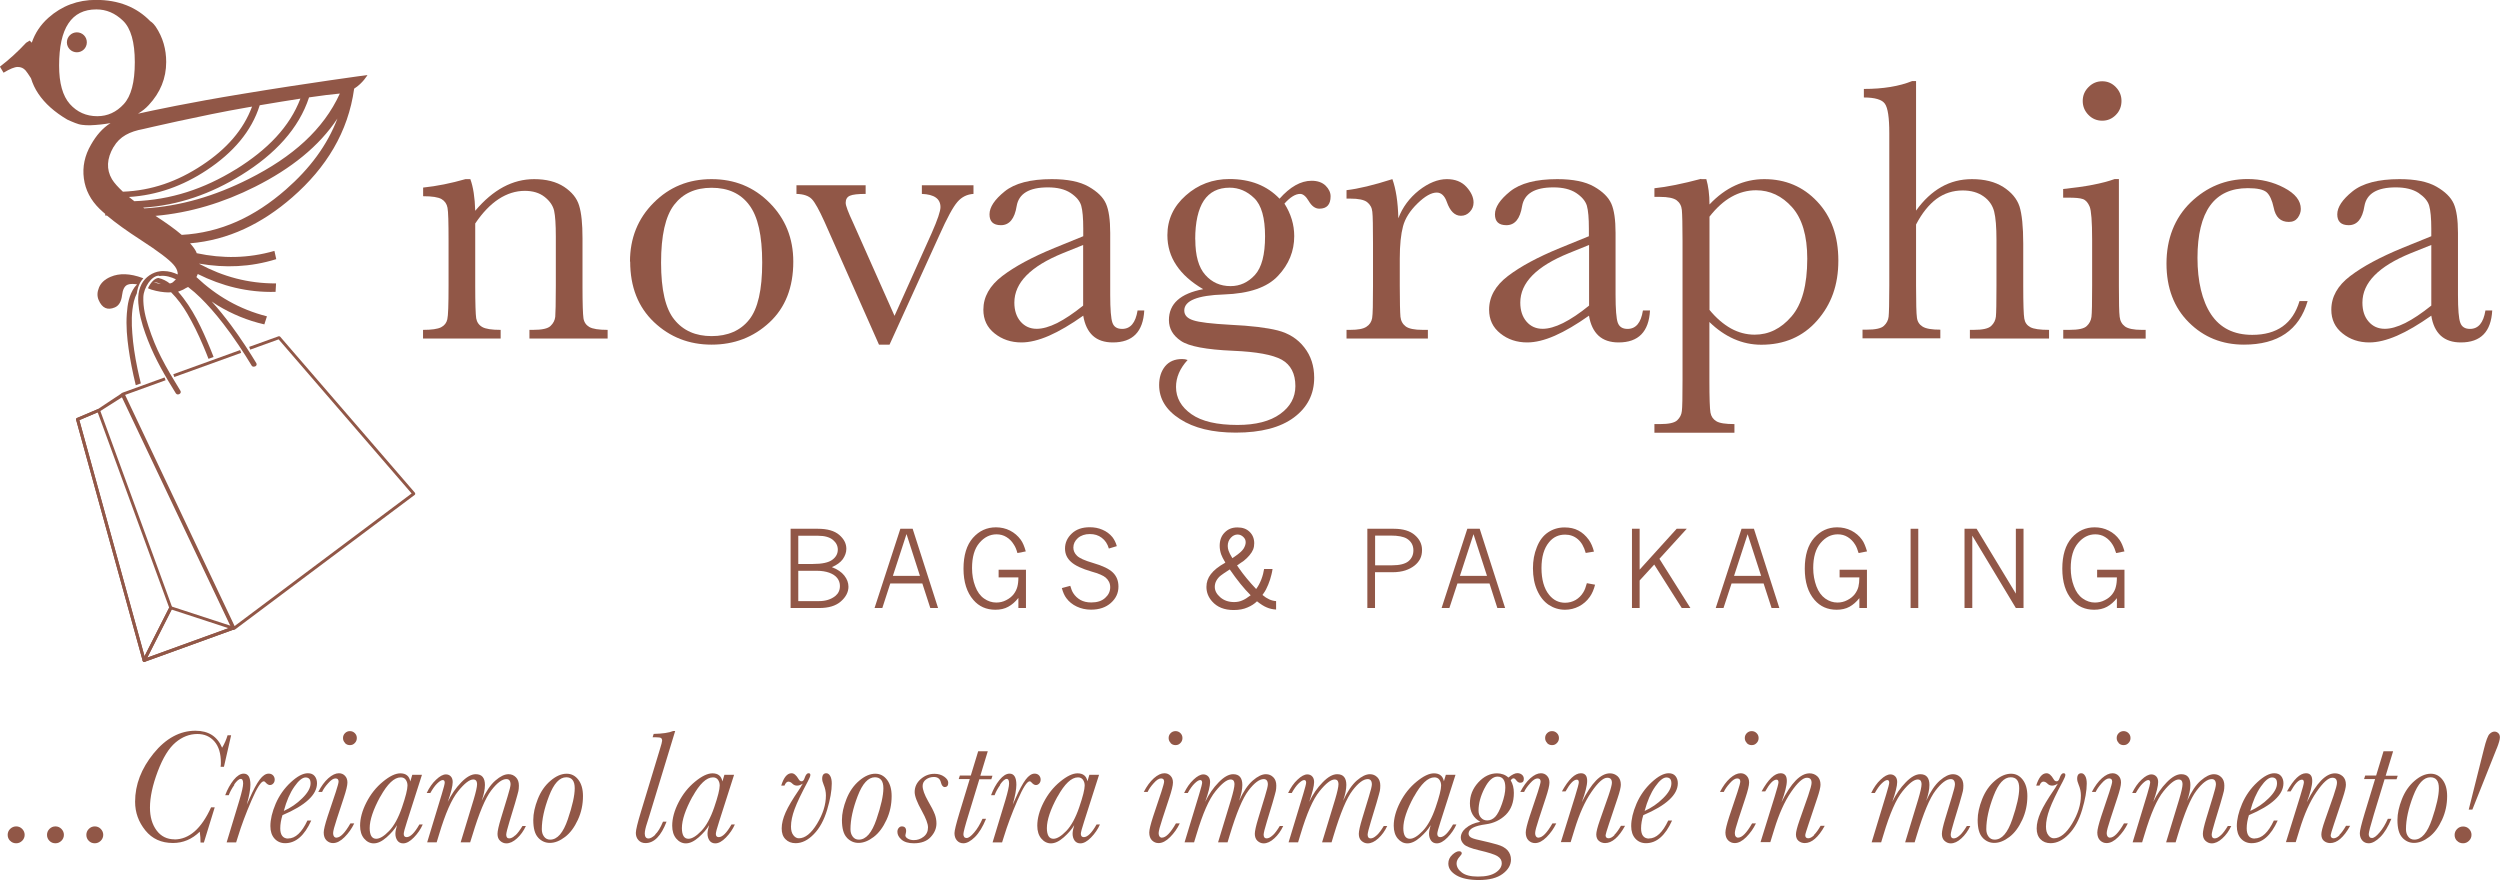 <svg xmlns="http://www.w3.org/2000/svg" id="Livello_2" viewBox="0 0 260.56 91.72"><defs><style>      .cls-1 {        fill: #915747;      }    </style></defs><g id="Livello_1-2" data-name="Livello_1"><g><g><g><g><path class="cls-1" d="M15.02,68.98s-.05,0-.07-.02c-.04-.02-.07-.05-.08-.1l-6.94-25.12c-.02-.08.02-.15.09-.18l2.19-.93,2.49-1.65c.13-.05.07.04.11.05.04.01.08.04.1.08l11.52,24.29s.02.09,0,.13c-.02.04-.05.07-.09.09l-9.27,3.36s-.03.01-.05.01ZM8.27,43.79l6.86,24.83,8.95-3.24-11.37-23.97-2.35,1.49-2.08.89Z"></path><path class="cls-1" d="M15.02,68.98s-.01,0-.02,0c-.06,0-.12-.05-.13-.11l-6.94-25.12c-.02-.08.02-.15.09-.18l2.19-.93s.09-.02.12,0c.04.02.07.05.09.09l7.53,20.58s.01.09,0,.12l-2.78,5.48c-.03.05-.08.09-.14.09ZM8.27,43.79l6.79,24.6,2.57-5.06-7.45-20.36-1.91.81Z"></path><path class="cls-1" d="M15.02,68.98s-.09-.02-.12-.05c-.04-.05-.05-.12-.02-.17l2.78-5.48c.03-.07.11-.11.19-.08l6.49,2.12c.06.02.11.08.11.15,0,.07-.04.13-.1.15l-9.27,3.36s-.03.01-.05.01ZM17.88,63.53l-2.54,5.01,8.47-3.07-5.93-1.94Z"></path></g><rect class="cls-1" x="17.89" y="37.74" width="7.41" height=".31" transform="translate(-11.59 9.59) rotate(-19.87)"></rect><path class="cls-1" d="M24.38,65.66s-.03,0-.04,0c-.05-.01-.08-.04-.1-.09l-11.57-24.42s-.02-.09,0-.13c.02-.04.05-.07.09-.09l4.39-1.59.11.29-4.22,1.53,11.41,24.09,18.45-13.82-13.86-16.06-2.96,1.07-.11-.29,3.06-1.1c.06-.02.13,0,.17.04l14.04,16.26s.04.08.04.12c0,.04-.03.08-.06.11l-18.74,14.04s-.06.03-.09.03Z"></path><path class="cls-1" d="M8.01,3.37c-.57,0-1.04.47-1.04,1.04s.46,1.04,1.04,1.04,1.04-.46,1.04-1.04-.46-1.04-1.04-1.04Z"></path><path class="cls-1" d="M18.55,28.62c-.44-.21-.94-.37-1.5-.37-.11,0-.23,0-.35.02-.8.09-1.56.61-1.94,1.33-.45.86-.39,1.78-.27,2.65.17,1.19.57,2.3.93,3.23.79,2.02,1.87,3.85,2.91,5.52.05.07.12.11.21.11.12,0,.23-.07.28-.16.03-.07.03-.15-.01-.21-.8-1.3-1.42-2.33-2.02-3.51-.5-.97-.93-2.03-1.32-3.23-.29-.88-.57-1.93-.53-3.05.04-.97.84-2.22,1.63-2.22.02,0,.02.03.04.04.64-.1,1.26.12,1.72.34-.04.06-.1.11-.16.16-.07.07-.14.15-.23.2-.07.04-.16.05-.24.08-.33-.26-.73-.47-1.19-.58-.42.04-.83.51-1.09,1.07.05.02.1.05.13.06.06.03.24.09.24.09.66.2,1.24.28,1.78.29.09,0,.17-.02.26-.02.68.68,1.24,1.46,1.7,2.25.56.96,1.1,2.03,1.67,3.38.2.46.38.92.53,1.31l.53-.19-.08-.21c-.08-.2-.15-.39-.24-.6-.87-2.11-1.86-4.29-3.38-6,.07-.02.13-.05.21-.08.22-.07.42-.18.61-.3.07-.04.15-.06.22-.11.46.35.89.73,1.29,1.12.76.75,1.52,1.6,2.37,2.7,1.07,1.37,2.26,3.19,2.97,4.38.1.17.4.13.49-.03.04-.07.04-.15,0-.22-.61-1.02-1.69-2.69-2.64-3.96-.63-.84-1.29-1.68-2.02-2.48.22.14.43.3.65.43,1.47.88,3.07,1.56,4.84,1.96l.27-.84c-2.87-.73-5.27-2.13-7.35-4.09.06-.1.09-.21.14-.32,2.5,1.25,5.19,1.94,8.11,1.86l.05-.88c-2.91.01-5.53-.71-7.99-2.03,0-.01,0-.02,0-.03,2.65.46,5.32.37,8.01-.47l-.19-.86c-2.75.79-5.42.81-8.1.24-.02-.05-.03-.09-.05-.14-.13-.27-.35-.57-.64-.89,3.98-.33,7.51-2.05,10.66-4.8,3.52-3.07,5.82-6.8,6.44-11.32.91-.57,1.39-1.42,1.39-1.42,0,0-6.06.81-13.12,1.98-5.38.88-9.26,1.71-10.8,2.05.43-.26.8-.55,1.12-.9,1.21-1.3,1.82-2.79,1.82-4.49,0-1.3-.33-2.55-1.1-3.69-.29-.42-.55-.55-.55-.55-1.43-1.48-3.32-2.23-5.67-2.23-1.9,0-3.55.62-4.94,1.85-.86.76-1.42,1.64-1.75,2.61-.07-.06-.15-.16-.22-.22l-.37.23c-.87.94-1.79,1.77-2.73,2.49l.38.63c.66-.4,1.15-.6,1.48-.6.33,0,.6.12.82.37.11.13.3.4.56.81.17.56.42,1.1.76,1.6.68,1.02,1.69,1.92,3.03,2.71,0,0,.75.35,1.17.47.42.13,1.17.12,1.17.12.79-.03,1.5-.11,2.16-.23-.85.54-1.48,1.28-2.03,2.24-.67,1.15-.91,2.32-.75,3.53.16,1.21.71,2.26,1.64,3.17.17.17.38.35.59.53l-.02.16c.07,0,.14,0,.21.02.89.75,2.07,1.6,3.54,2.55,1.79,1.16,2.91,2.01,3.37,2.54.26.29.4.56.44.83.01.08.02.15,0,.23ZM7.28,10.84c-.75-.85-1.12-2.18-1.12-4,0-1.96.32-3.43.97-4.4.65-.98,1.62-1.46,2.92-1.46,1.03,0,1.95.39,2.77,1.18.82.79,1.23,2.23,1.23,4.32s-.38,3.53-1.15,4.37c-.77.84-1.69,1.26-2.76,1.26-1.15,0-2.11-.43-2.86-1.27ZM16.77,29.61c-.23-.03-.48-.11-.74-.21.24.01.49.09.74.21ZM29.8,19.75c-3.26,2.85-6.78,4.5-10.86,4.73-.69-.59-1.62-1.26-2.74-1.98,3.61-.32,7.07-1.37,10.39-3.04,3.74-1.88,6.68-4.22,8.58-7.11-1.07,2.8-2.88,5.22-5.37,7.4ZM15.03,21.71s-.07-.05-.11-.07c3.68-.23,7.09-1.45,10.24-3.4,3.52-2.18,5.99-4.85,7.05-8.09,1.32-.19,2.4-.33,3.21-.4-1.71,3.75-4.92,6.6-9.49,8.9-3.54,1.78-7.12,2.85-10.9,3.07ZM24.59,17.64c-3.32,2.05-6.77,3.19-10.59,3.33-.2-.15-.39-.3-.56-.44,2.92-.18,5.62-1.15,8.11-2.8,2.74-1.81,4.67-4.04,5.52-6.76,1.59-.27,3.01-.5,4.24-.69-1.12,2.93-3.4,5.3-6.71,7.36ZM11.84,15.32c.64-1.11,1.69-1.61,3.08-1.87,0,0,6.13-1.44,10.77-2.24.2-.03.38-.07.58-.1-.9,2.42-2.64,4.41-5.2,6.1-2.58,1.71-5.27,2.65-8.26,2.77-.49-.46-.9-.9-1.14-1.3-.6-1.02-.55-2.14.16-3.36Z"></path><path class="cls-1" d="M14.3,29.63c-.09.1-.19.19-.27.3-.59.82-.74,1.8-.81,2.74-.1,1.31.03,2.58.18,3.65.16,1.14.4,2.39.75,3.83l.53-.19h0c-.12-.5-.24-1-.35-1.53-.28-1.35-.46-2.56-.54-3.69-.08-1-.11-2.18.17-3.35.08-.31.18-.57.3-.81.05-.36.14-.72.32-1.07.1-.18.22-.35.36-.51-.03-.01-.06-.02-.09-.03-1.28-.47-2.39-.52-3.32-.12-.61.26-1.01.63-1.21,1.11-.2.48-.21.91-.04,1.31.36.84.92,1.1,1.69.77.42-.18.67-.6.75-1.26.07-.6.26-.97.57-1.1.21-.09.48-.1.77-.07.08,0,.16.02.24.04Z"></path></g><g><path class="cls-1" d="M48.49,18.67h.53c.3.81.47,1.91.51,3.3.93-1.11,1.91-1.93,2.93-2.48,1.03-.55,2.1-.82,3.21-.82,1.27,0,2.31.27,3.12.8.81.54,1.34,1.18,1.57,1.96.24.78.35,1.9.35,3.38v4.99c0,1.84.04,2.97.1,3.37.06.4.27.71.61.91.35.2.98.3,1.91.3v.9h-8.15v-.9h.37c.93,0,1.55-.13,1.83-.41.29-.27.45-.6.49-.95.03-.36.06-1.44.06-3.22v-5.15c0-1.26-.06-2.15-.18-2.7-.13-.54-.46-1.01-.99-1.43s-1.23-.63-2.06-.63c-.95,0-1.86.29-2.72.85-.87.57-1.69,1.42-2.45,2.55v6.51c0,1.84.04,2.97.1,3.37.07.4.28.71.63.91.34.2.98.3,1.92.3v.9h-8.09v-.9c.9,0,1.52-.09,1.88-.27.35-.18.57-.46.65-.83.09-.37.13-1.53.13-3.48v-4.76c0-1.87-.03-2.99-.11-3.39-.07-.39-.28-.7-.62-.9-.35-.2-.98-.3-1.92-.3v-.9c1.44-.15,2.91-.45,4.41-.88"></path><path class="cls-1" d="M65.66,27.27c0-2.44.82-4.49,2.46-6.13,1.64-1.65,3.64-2.47,6.04-2.47s4.42.82,6.06,2.48c1.64,1.65,2.46,3.69,2.46,6.12,0,2.69-.83,4.8-2.49,6.34-1.66,1.54-3.67,2.31-6.02,2.31s-4.35-.78-6.01-2.35c-1.65-1.57-2.48-3.67-2.48-6.31M68.9,27.37c0,2.84.46,4.82,1.39,5.95.92,1.14,2.21,1.71,3.88,1.71s3.01-.57,3.91-1.71c.91-1.13,1.36-3.11,1.36-5.95s-.45-4.81-1.35-6c-.89-1.2-2.2-1.8-3.92-1.8s-3,.6-3.91,1.78c-.91,1.19-1.36,3.2-1.36,6.02"></path><path class="cls-1" d="M92.73,35.92h-1.12l-5.68-12.81c-.56-1.23-.99-2.02-1.32-2.36-.33-.34-.86-.52-1.6-.54v-.9h7.21v.9c-.8,0-1.34.06-1.64.19-.3.13-.44.38-.44.74,0,.29.26.98.78,2.09l4.31,9.69,3.88-8.64c.61-1.38.91-2.28.91-2.69,0-.87-.64-1.33-1.94-1.38v-.9h5.38v.9c-.66.04-1.22.31-1.67.83-.45.51-1.08,1.67-1.88,3.46l-5.2,11.42Z"></path><path class="cls-1" d="M118.55,32.36h.71c-.12,2.22-1.21,3.33-3.27,3.33-.88,0-1.58-.23-2.09-.7-.51-.47-.85-1.17-1-2.09-1.3.92-2.49,1.62-3.56,2.09-1.08.47-2.04.7-2.88.7-1.08,0-2.01-.31-2.8-.94-.78-.62-1.17-1.44-1.17-2.47,0-1.34.66-2.51,1.97-3.51,1.31-1,3.11-1.97,5.42-2.92l3.02-1.23v-.78c0-1.11-.07-1.9-.21-2.4-.14-.49-.51-.93-1.11-1.33-.6-.39-1.38-.58-2.36-.58-1.96,0-3.04.65-3.26,1.95-.21,1.32-.76,1.99-1.64,1.99-.8,0-1.19-.38-1.19-1.13s.53-1.54,1.58-2.39c1.05-.85,2.69-1.28,4.91-1.28,1.65,0,2.93.26,3.84.78.91.52,1.52,1.11,1.81,1.78.29.66.44,1.67.44,3.04v6.46c0,1.51.08,2.48.23,2.9.15.44.49.65,1.01.65.87,0,1.4-.63,1.61-1.91M112.9,25.53l-2.13.86c-3.36,1.37-5.05,3.08-5.05,5.15,0,.82.22,1.48.65,1.98.44.5.99.75,1.68.75.61,0,1.32-.2,2.13-.6.8-.41,1.71-1.01,2.71-1.82v-6.32Z"></path><path class="cls-1" d="M133.35,20.72c1.11-1.25,2.22-1.88,3.35-1.88.62,0,1.11.17,1.46.51.34.34.52.71.52,1.11,0,.86-.39,1.29-1.17,1.29-.43,0-.8-.27-1.11-.8-.29-.49-.59-.74-.89-.74-.5,0-1.04.34-1.64,1.01.68,1.07,1.02,2.2,1.02,3.39,0,1.56-.56,2.94-1.68,4.13-1.12,1.21-3,1.86-5.65,1.95-2.76.09-4.13.65-4.13,1.67,0,.49.31.82.93,1.02.61.21,1.9.36,3.86.47,2.15.1,3.8.3,4.95.59,1.16.3,2.08.88,2.77,1.77.69.88,1.03,1.93,1.03,3.16,0,1.71-.71,3.1-2.11,4.14-1.41,1.05-3.43,1.58-6.06,1.58-2.42,0-4.36-.47-5.81-1.41-1.46-.93-2.18-2.12-2.18-3.55,0-.79.21-1.44.62-1.95.42-.51,1.01-.76,1.78-.76.21,0,.39.03.57.1-.81.88-1.21,1.82-1.21,2.81,0,1.14.54,2.09,1.61,2.84,1.07.75,2.67,1.12,4.8,1.12,1.9,0,3.38-.38,4.44-1.14,1.06-.76,1.59-1.73,1.59-2.91,0-1.3-.48-2.22-1.42-2.75-.95-.52-2.64-.83-5.07-.93-2.79-.12-4.61-.46-5.44-1.03-.83-.56-1.25-1.28-1.25-2.17,0-1.7,1.19-2.77,3.57-3.22-1.24-.73-2.17-1.55-2.79-2.49-.63-.93-.94-1.98-.94-3.14,0-1.63.64-3.01,1.92-4.14,1.28-1.14,2.8-1.71,4.55-1.71,2.17,0,3.91.68,5.22,2.05M124.58,24.97c0,1.68.35,2.91,1.04,3.68.69.78,1.57,1.17,2.63,1.17.99,0,1.83-.39,2.54-1.16.71-.78,1.06-2.12,1.06-4.03s-.37-3.25-1.13-3.98c-.75-.73-1.61-1.09-2.56-1.09-1.2,0-2.09.45-2.69,1.34-.59.9-.9,2.25-.9,4.05"></path><path class="cls-1" d="M145.74,22.75c.44-1.16,1.16-2.12,2.15-2.91.99-.77,1.97-1.17,2.91-1.17.86,0,1.54.27,2.03.8.49.54.75,1.08.75,1.64,0,.37-.13.7-.39.97-.25.27-.56.41-.92.41-.65,0-1.14-.48-1.48-1.45-.23-.65-.59-.97-1.05-.97-.56,0-1.23.38-2.01,1.14-.78.76-1.28,1.55-1.5,2.37-.22.82-.34,1.94-.34,3.37v2.85c0,1.7.03,2.77.07,3.22.05.44.24.77.56,1.01.32.23.91.35,1.75.35h.55v.9h-8.48v-.9h.4c.78,0,1.34-.1,1.67-.32.33-.21.53-.51.6-.9.07-.39.09-1.51.09-3.35v-4.5c0-1.72-.02-2.8-.07-3.23-.04-.44-.23-.77-.55-1.02-.32-.24-.9-.36-1.74-.36h-.4v-.88c1.22-.14,2.81-.52,4.78-1.15.37,1.03.58,2.38.62,4.08"></path><path class="cls-1" d="M171.26,32.36h.71c-.12,2.22-1.21,3.33-3.27,3.33-.88,0-1.58-.23-2.09-.7-.51-.47-.85-1.17-1-2.09-1.3.92-2.49,1.62-3.56,2.09-1.07.47-2.03.7-2.88.7-1.08,0-2.02-.31-2.8-.94-.78-.62-1.17-1.44-1.17-2.47,0-1.34.65-2.51,1.96-3.51,1.31-1,3.11-1.97,5.42-2.92l3.02-1.23v-.78c0-1.11-.07-1.9-.21-2.4-.15-.49-.52-.93-1.12-1.33-.6-.39-1.39-.58-2.36-.58-1.96,0-3.04.65-3.27,1.95-.21,1.32-.75,1.99-1.64,1.99-.8,0-1.19-.38-1.19-1.13s.53-1.54,1.58-2.39c1.06-.85,2.69-1.28,4.91-1.28,1.65,0,2.93.26,3.84.78.91.52,1.5,1.11,1.8,1.78.29.66.44,1.67.44,3.04v6.46c0,1.51.08,2.48.23,2.9.16.44.5.65,1.02.65.86,0,1.4-.63,1.6-1.91M165.62,25.53l-2.12.86c-3.37,1.37-5.05,3.08-5.05,5.15,0,.82.22,1.48.65,1.98.43.5.99.75,1.68.75.61,0,1.32-.2,2.13-.6.81-.41,1.72-1.01,2.71-1.82v-6.32Z"></path><path class="cls-1" d="M177.31,18.67h.53c.21.73.33,1.61.33,2.64.83-.88,1.72-1.54,2.68-1.98.96-.44,1.97-.66,3.03-.66,2.21,0,4.05.78,5.51,2.33,1.47,1.55,2.21,3.6,2.21,6.16s-.74,4.58-2.22,6.26c-1.47,1.67-3.41,2.51-5.81,2.51-.99,0-1.94-.2-2.85-.6-.9-.4-1.75-.98-2.56-1.77v6.07c0,1.84.04,2.97.11,3.37.07.4.28.7.61.9.34.21.97.3,1.89.3v.9h-8.34v-.9h.58c.92,0,1.52-.13,1.8-.4.28-.27.44-.58.48-.96.05-.37.07-1.44.07-3.22v-14.51c0-1.7-.03-2.77-.07-3.22-.04-.44-.23-.78-.55-1.02-.32-.23-.9-.35-1.73-.35h-.58v-.9c1.28-.13,2.91-.46,4.87-.98M178.17,32.3c.7.85,1.45,1.49,2.23,1.93.78.43,1.61.65,2.48.65,1.47,0,2.75-.63,3.84-1.9,1.09-1.26,1.64-3.26,1.64-6.02,0-2.39-.53-4.18-1.58-5.36-1.05-1.18-2.31-1.77-3.76-1.77-.89,0-1.75.23-2.55.68-.81.45-1.57,1.14-2.3,2.07v9.73Z"></path><path class="cls-1" d="M199.7,21.95c.78-1.09,1.66-1.91,2.63-2.46.97-.55,2.03-.82,3.2-.82,1.3,0,2.39.27,3.26.82.86.55,1.42,1.22,1.69,2.02.25.8.39,2.09.39,3.89v4.4c0,1.87.04,3.01.11,3.41.07.41.28.7.63.89.35.19,1,.28,1.95.28v.9h-8.25v-.9h.38c.94,0,1.55-.13,1.84-.41.29-.27.45-.6.49-.97.04-.37.06-1.44.06-3.21v-4.8c0-1.32-.08-2.3-.24-2.94-.16-.63-.52-1.17-1.1-1.58-.58-.41-1.3-.62-2.18-.62-1.01,0-1.92.29-2.73.88-.8.6-1.51,1.48-2.13,2.67v6.39c0,1.8.03,2.9.09,3.31.05.42.25.73.59.94.35.22.96.32,1.85.32v.9h-8.11v-.9h.41c.93,0,1.54-.13,1.82-.4.28-.26.45-.58.49-.95.04-.37.07-1.46.07-3.23v-15.91c0-1.61-.15-2.63-.46-3.06-.3-.43-1.04-.65-2.19-.65v-.89c2.02,0,3.69-.28,5.03-.82h.41v13.47Z"></path><path class="cls-1" d="M220.84,18.67v11.13c0,1.7.02,2.77.08,3.22.05.44.24.77.56,1.01.33.23.91.35,1.74.35h.41v.91h-8.59v-.91h.65c.93,0,1.53-.13,1.8-.4.28-.26.44-.58.49-.95.05-.37.07-1.46.07-3.23v-4.84c0-1.87-.09-3.02-.26-3.43-.17-.41-.41-.68-.7-.78-.3-.11-.81-.15-1.54-.15h-.52v-.9c2.31-.24,4.11-.58,5.37-1.04h.43ZM217.07,10.52c0-.56.2-1.04.6-1.44.4-.41.88-.61,1.43-.61s1.03.2,1.42.61c.39.4.59.88.59,1.44s-.19,1.06-.59,1.46c-.39.4-.87.6-1.42.6s-1.04-.2-1.43-.6c-.4-.41-.6-.89-.6-1.46"></path><path class="cls-1" d="M239.67,31.38h.84c-.88,3.03-3.1,4.54-6.64,4.54-2.27,0-4.19-.77-5.74-2.32-1.55-1.54-2.33-3.59-2.33-6.14s.84-4.73,2.51-6.36c1.68-1.62,3.66-2.44,5.95-2.44,1.37,0,2.65.3,3.8.91,1.16.61,1.74,1.34,1.74,2.21,0,.32-.11.63-.32.92-.22.29-.52.43-.93.43-.86,0-1.39-.5-1.58-1.5-.16-.75-.4-1.28-.72-1.58-.34-.3-.99-.44-1.97-.44-1.74,0-3.05.6-3.93,1.81-.87,1.21-1.32,3.03-1.32,5.46s.48,4.48,1.42,5.89c.95,1.42,2.38,2.13,4.29,2.13,2.58,0,4.22-1.17,4.92-3.51"></path><path class="cls-1" d="M259.03,32.36h.72c-.12,2.22-1.2,3.33-3.27,3.33-.88,0-1.57-.23-2.09-.7-.51-.47-.85-1.17-.99-2.09-1.31.92-2.49,1.62-3.57,2.09-1.08.47-2.04.7-2.89.7-1.08,0-2.01-.31-2.79-.94-.78-.62-1.17-1.44-1.17-2.47,0-1.34.65-2.51,1.97-3.51,1.31-1,3.12-1.97,5.42-2.92l3.03-1.23v-.78c0-1.11-.08-1.9-.22-2.4-.14-.49-.52-.93-1.11-1.33-.6-.39-1.39-.58-2.37-.58-1.96,0-3.04.65-3.27,1.95-.21,1.32-.75,1.99-1.64,1.99-.79,0-1.19-.38-1.19-1.13s.53-1.54,1.58-2.39c1.05-.85,2.7-1.28,4.91-1.28,1.65,0,2.93.26,3.84.78.91.52,1.51,1.11,1.81,1.78.29.66.44,1.67.44,3.04v6.46c0,1.51.08,2.48.24,2.9.15.44.5.65,1.01.65.87,0,1.4-.63,1.61-1.91M253.4,25.53l-2.14.86c-3.36,1.37-5.04,3.08-5.04,5.15,0,.82.21,1.48.65,1.98.43.5.99.75,1.68.75.62,0,1.32-.2,2.13-.6.81-.41,1.71-1.01,2.72-1.82v-6.32Z"></path><path class="cls-1" d="M82.41,55.11h2.84c.98,0,1.71.21,2.21.63.5.43.75.91.75,1.46,0,.38-.13.73-.37,1.08-.25.34-.63.61-1.14.83.58.22,1.01.51,1.3.88.29.37.43.76.43,1.16,0,.56-.27,1.08-.8,1.54s-1.27.68-2.24.68h-2.99v-8.26ZM83.2,55.84v2.94h1.5c.99,0,1.67-.15,2.05-.44.38-.28.57-.63.57-1.06,0-.39-.17-.73-.51-1.01-.34-.28-.85-.43-1.52-.43h-2.09ZM83.2,59.49v3.16h2.17c.68,0,1.25-.18,1.7-.54.31-.26.47-.6.47-1.04,0-.3-.09-.57-.27-.81-.19-.25-.47-.43-.84-.57-.37-.13-.8-.2-1.28-.2h-1.94Z"></path><path class="cls-1" d="M93.84,55.11h1.28l2.65,8.26h-.81l-.83-2.56h-3.34l-.83,2.56h-.81l2.69-8.26ZM94.48,55.66l-1.42,4.36h2.82l-1.4-4.36Z"></path><path class="cls-1" d="M106.13,62.33c-.32.4-.66.7-1.05.91-.38.21-.82.31-1.34.31-.94,0-1.71-.34-2.29-1.02-.68-.78-1.03-1.87-1.03-3.26s.33-2.47.98-3.21c.66-.74,1.45-1.1,2.4-1.1.52,0,1.02.11,1.47.34.45.23.82.55,1.12.96.21.29.38.7.52,1.21l-.87.17c-.1-.37-.22-.65-.36-.86-.21-.35-.47-.62-.79-.81-.31-.19-.65-.28-1.03-.28-.68,0-1.28.3-1.79.9-.51.6-.76,1.47-.76,2.62,0,.68.11,1.32.33,1.89.21.57.52,1,.92,1.28.4.28.82.42,1.28.42.36,0,.71-.08,1.03-.25.32-.16.58-.37.77-.61.19-.25.32-.51.39-.78.07-.26.11-.59.11-.98h-2.06v-.8h2.85v3.99h-.79v-1.05Z"></path><path class="cls-1" d="M111.55,61.06c.09.32.19.58.31.76.19.3.44.53.75.71.31.17.68.26,1.12.26.62,0,1.1-.15,1.45-.47.35-.31.53-.68.53-1.12,0-.4-.16-.73-.47-1-.24-.21-.74-.43-1.47-.63-1-.29-1.71-.62-2.13-1-.43-.38-.64-.84-.64-1.4,0-.6.24-1.13.71-1.57.47-.44,1.09-.65,1.87-.65.47,0,.91.08,1.32.26.41.17.76.43,1.04.77.19.25.35.55.46.94l-.83.25c-.14-.49-.39-.86-.74-1.12-.35-.27-.76-.39-1.25-.39s-.92.14-1.24.42c-.31.28-.47.61-.47.99,0,.31.12.6.38.85.25.25.8.5,1.66.75,1.01.29,1.71.63,2.09,1.01.39.39.57.87.57,1.46,0,.66-.26,1.23-.78,1.69-.52.47-1.21.71-2.08.71-.54,0-1.03-.11-1.48-.32-.45-.21-.81-.5-1.09-.88-.19-.25-.35-.6-.47-1.05l.86-.23Z"></path><path class="cls-1" d="M127.7,58.62c-.21-.36-.36-.64-.43-.85-.1-.3-.15-.6-.15-.88,0-.58.17-1.04.52-1.39.35-.36.78-.53,1.33-.53s.95.15,1.27.46c.32.31.48.71.48,1.19,0,.22-.03.43-.11.64-.08.2-.21.41-.39.62-.18.21-.37.4-.59.57l-.7.48s.09.12.2.29c.47.68,1.07,1.41,1.79,2.17.21-.28.39-.61.54-1,.15-.39.24-.76.29-1.09h.88c-.05.38-.15.74-.26,1.11-.12.36-.25.7-.42,1.02-.05.11-.17.3-.37.58.47.4.94.61,1.42.64v.88c-.35-.02-.67-.09-.97-.22-.3-.12-.64-.34-1.02-.64-.25.25-.58.47-.99.64-.4.18-.88.27-1.44.27-.98,0-1.72-.3-2.25-.9-.39-.44-.59-.94-.59-1.51,0-.49.15-.93.46-1.33.31-.41.81-.81,1.5-1.19M128.17,59.35c-.47.3-.78.51-.93.63-.21.16-.36.35-.47.55-.11.2-.16.42-.16.64,0,.39.19.75.57,1.08.38.33.86.5,1.44.5.3,0,.58-.05.83-.16.26-.1.56-.29.9-.55-.7-.69-1.42-1.59-2.18-2.69M128.45,58.17s.12-.09.25-.17c.44-.3.75-.57.9-.8.15-.24.23-.46.23-.69,0-.21-.08-.39-.25-.55-.17-.16-.37-.25-.59-.25-.27,0-.51.12-.71.34-.21.23-.32.51-.32.85,0,.16.03.34.09.51.06.18.19.43.39.76"></path><path class="cls-1" d="M142.53,55.11h2.74c.96,0,1.69.22,2.19.66.5.43.75.95.75,1.55,0,.35-.06.66-.2.93-.14.27-.34.51-.6.71-.27.21-.58.37-.94.49-.37.12-.82.19-1.36.19h-1.8v3.73h-.8v-8.26ZM143.32,55.82v3.1h1.75c.81,0,1.39-.15,1.73-.43.34-.29.51-.66.51-1.13,0-.53-.23-.94-.68-1.22-.35-.21-.91-.32-1.68-.32h-1.64Z"></path><path class="cls-1" d="M152.93,55.11h1.29l2.65,8.26h-.81l-.82-2.56h-3.34l-.84,2.56h-.81l2.68-8.26ZM153.58,55.66l-1.42,4.36h2.82l-1.41-4.36Z"></path><path class="cls-1" d="M166.25,60.92c-.13.53-.32.95-.55,1.28-.3.43-.69.77-1.14,1-.45.23-.93.35-1.45.35-.61,0-1.17-.17-1.68-.5-.51-.34-.91-.83-1.21-1.5-.3-.66-.45-1.43-.45-2.32,0-.79.13-1.53.41-2.21.27-.69.66-1.2,1.17-1.54.51-.34,1.08-.51,1.71-.51.55,0,1.03.1,1.44.32.41.21.77.53,1.09.97.23.32.41.73.54,1.23l-.86.14c-.18-.65-.45-1.12-.83-1.44-.38-.32-.82-.47-1.32-.47-.68,0-1.24.26-1.67.79-.53.63-.79,1.54-.79,2.7s.26,2.14.8,2.79c.44.55,1,.82,1.66.82.4,0,.77-.1,1.1-.29.32-.19.59-.45.8-.8.14-.22.26-.54.37-.95l.86.16Z"></path><polygon class="cls-1" points="170.09 55.11 170.89 55.11 170.89 59.37 174.75 55.11 175.8 55.11 172.95 58.24 176.18 63.37 175.28 63.37 172.41 58.84 170.89 60.5 170.89 63.37 170.09 63.37 170.09 55.11"></polygon><path class="cls-1" d="M181.51,55.11h1.29l2.65,8.26h-.81l-.83-2.56h-3.34l-.84,2.56h-.81l2.69-8.26ZM182.15,55.66l-1.42,4.36h2.82l-1.41-4.36Z"></path><path class="cls-1" d="M193.8,62.33c-.32.4-.66.7-1.04.91-.38.21-.83.31-1.34.31-.95,0-1.71-.34-2.3-1.02-.68-.78-1.02-1.87-1.02-3.26s.33-2.47.98-3.21c.66-.74,1.46-1.1,2.39-1.1.53,0,1.02.11,1.48.34.45.23.83.55,1.12.96.21.29.37.7.52,1.21l-.88.17c-.11-.37-.22-.65-.35-.86-.21-.35-.48-.62-.79-.81-.31-.19-.65-.28-1.03-.28-.69,0-1.28.3-1.79.9-.51.6-.77,1.47-.77,2.62,0,.68.12,1.32.33,1.89.21.57.53,1,.92,1.28.4.28.82.42,1.27.42.37,0,.71-.08,1.03-.25.32-.16.58-.37.77-.61.19-.25.32-.51.39-.78.06-.26.1-.59.1-.98h-2.06v-.8h2.85v3.99h-.79v-1.05Z"></path><rect class="cls-1" x="199.13" y="55.11" width=".8" height="8.26"></rect><polygon class="cls-1" points="204.75 55.11 206.01 55.11 210.1 61.87 210.1 55.11 210.9 55.11 210.9 63.37 210.1 63.37 205.56 55.83 205.56 63.37 204.75 63.37 204.75 55.11"></polygon><path class="cls-1" d="M220.64,62.33c-.31.4-.66.7-1.04.91-.39.21-.83.31-1.34.31-.94,0-1.71-.34-2.3-1.02-.68-.78-1.02-1.87-1.02-3.26s.33-2.47.98-3.21c.65-.74,1.46-1.1,2.39-1.1.53,0,1.02.11,1.47.34.46.23.83.55,1.12.96.21.29.38.7.52,1.21l-.87.17c-.11-.37-.23-.65-.36-.86-.21-.35-.48-.62-.79-.81-.3-.19-.65-.28-1.02-.28-.69,0-1.28.3-1.79.9-.51.6-.77,1.47-.77,2.62,0,.68.11,1.32.33,1.89.21.57.52,1,.92,1.28s.82.42,1.27.42c.36,0,.71-.08,1.03-.25.33-.16.58-.37.77-.61.19-.25.32-.51.38-.78.07-.26.11-.59.11-.98h-2.06v-.8h2.85v3.99h-.79v-1.05Z"></path></g></g><path class="cls-1" d="M256.08,87.63c.17.18.38.26.63.26s.44-.09.62-.26c.17-.17.26-.38.26-.62,0-.24-.09-.45-.26-.62-.17-.17-.38-.25-.62-.25s-.45.09-.62.26-.26.38-.26.62.08.45.25.62M260.23,77.99c.22-.56.32-.93.32-1.13s-.05-.33-.16-.44c-.11-.11-.24-.17-.4-.17-.18,0-.35.08-.52.25-.17.16-.37.69-.59,1.59l-1.58,6.29h.38s2.54-6.38,2.54-6.38ZM251.51,82.97c.5-1.31,1.1-1.96,1.8-1.96.29,0,.52.1.66.29.15.19.22.48.22.86,0,.74-.24,1.82-.72,3.23-.48,1.41-1.09,2.12-1.84,2.12-.27,0-.49-.11-.64-.32-.16-.21-.23-.47-.23-.77,0-.99.25-2.15.75-3.45M250.39,87.32c.35.36.75.53,1.21.53.52,0,1.04-.21,1.58-.62.54-.41.98-1.01,1.34-1.79.36-.78.53-1.6.53-2.47,0-.72-.16-1.28-.48-1.7-.32-.42-.73-.63-1.22-.63-.54,0-1.11.24-1.68.73-.58.49-1.02,1.13-1.33,1.91-.31.79-.47,1.51-.47,2.18,0,.88.17,1.49.52,1.85M248.65,80.83l.77-2.53h-1s-.77,2.53-.77,2.53h-1.14s-.12.37-.12.37h1.15s-1.08,3.55-1.08,3.55c-.34,1.13-.51,1.82-.51,2.08,0,.31.08.56.25.76.17.2.4.3.68.3.36,0,.76-.22,1.2-.65.44-.44.82-1.07,1.16-1.9h-.37c-.25.57-.54,1.05-.87,1.43-.32.38-.58.57-.78.57-.11,0-.2-.03-.25-.1-.06-.07-.09-.17-.09-.3,0-.19.18-.89.54-2.08l1.11-3.64h1.25s.12-.37.12-.37h-1.25ZM243.83,87.05c-.22.21-.42.32-.61.32-.1,0-.18-.03-.23-.08-.05-.05-.08-.13-.08-.24,0-.08.12-.48.36-1.2l.89-2.66c.23-.68.34-1.15.34-1.4,0-.39-.11-.68-.34-.89-.23-.2-.49-.3-.8-.3-.95,0-1.93,1-2.93,3.01.37-1,.56-1.74.56-2.22,0-.27-.05-.47-.16-.6-.11-.13-.27-.2-.49-.2-.62,0-1.28.63-1.98,1.89h.38c.45-.81.84-1.22,1.17-1.22.07,0,.13.02.16.07.03.04.05.11.05.21,0,.13-.13.63-.4,1.5l-1.47,4.73h1.02s.41-1.33.41-1.33c.49-1.6,1.07-2.9,1.75-3.89.68-.99,1.23-1.49,1.65-1.49.17,0,.29.04.37.13s.12.22.12.4c0,.2-.12.65-.36,1.35l-.89,2.54c-.26.74-.38,1.23-.38,1.48,0,.3.09.53.27.68.18.15.4.23.65.23.36,0,.72-.15,1.06-.45.35-.3.69-.75,1.02-1.35h-.43c-.24.42-.47.74-.69.95M235.62,82c.45-.65.85-.97,1.18-.97.17,0,.3.05.39.15.09.1.13.26.13.47,0,.46-.29.98-.86,1.54-.57.57-1.22,1.01-1.93,1.33.28-1.04.64-1.88,1.1-2.53M234.99,87.4c-.27,0-.48-.09-.62-.27-.14-.18-.21-.44-.21-.8,0-.43.08-.89.23-1.37,1.2-.51,2.1-1.04,2.7-1.6.6-.55.9-1.13.9-1.73,0-.29-.08-.54-.24-.74-.16-.2-.4-.3-.71-.3-.51,0-1.1.31-1.78.94-.68.63-1.21,1.38-1.58,2.24-.37.87-.55,1.64-.55,2.33,0,.54.14.98.43,1.3.29.32.66.48,1.11.48,1.11,0,2.01-.79,2.72-2.36h-.4c-.58,1.24-1.25,1.87-2.01,1.87M231.45,87.06c-.23.22-.44.32-.63.32-.1,0-.18-.03-.23-.1-.05-.06-.08-.16-.08-.28,0-.18.12-.65.35-1.41l.57-1.88c.2-.7.32-1.12.35-1.27.03-.15.05-.33.05-.56,0-.37-.1-.66-.31-.87s-.46-.32-.77-.32c-.41,0-.86.22-1.37.66s-.98,1.14-1.43,2.11c.23-.65.34-1.2.34-1.65,0-.37-.08-.65-.24-.84-.16-.19-.4-.28-.72-.28-.45,0-.96.28-1.51.85-.56.57-1.02,1.24-1.4,2.03.34-.97.51-1.66.51-2.06,0-.24-.06-.44-.19-.58s-.3-.22-.51-.22c-.3,0-.64.18-1.03.55-.39.36-.71.83-.98,1.39h.38c.24-.43.48-.77.72-1,.24-.23.43-.35.58-.35.07,0,.12.02.15.07.03.04.05.11.05.2s-.1.53-.31,1.21l-1.52,5.01h.99s.25-.82.25-.82c.65-2.18,1.31-3.68,1.98-4.5.66-.82,1.19-1.23,1.58-1.23.13,0,.23.04.3.12.06.08.1.21.1.38,0,.27-.12.8-.35,1.58l-1.36,4.47h.99s.22-.73.22-.73c.7-2.32,1.35-3.88,1.96-4.67.61-.8,1.14-1.19,1.59-1.19.14,0,.25.05.32.14.07.09.11.23.11.41,0,.17-.1.6-.31,1.27l-.69,2.27c-.24.79-.36,1.33-.36,1.62,0,.32.09.56.28.73.19.17.4.26.64.26.36,0,.73-.17,1.11-.52.38-.34.69-.78.93-1.29h-.36c-.26.43-.5.76-.73.97M219.95,87.31c-.12,0-.22-.04-.28-.12s-.1-.2-.1-.37c0-.2.13-.69.39-1.48l.71-2.16c.26-.78.39-1.32.39-1.62,0-.29-.08-.52-.25-.7-.17-.18-.38-.27-.64-.27-.34,0-.7.17-1.1.52-.39.35-.74.83-1.05,1.43h.4c.12-.27.33-.58.63-.91.3-.34.55-.5.77-.5.11,0,.18.03.24.08.05.06.08.14.08.25,0,.13-.1.49-.29,1.08l-.85,2.54c-.27.83-.41,1.4-.41,1.69,0,.36.1.63.29.82.2.19.42.28.68.28.39,0,.79-.21,1.2-.62.42-.42.75-.89,1.01-1.43h-.4c-.56.98-1.04,1.48-1.45,1.48M220.81,77.44c.14.15.31.22.52.22s.37-.07.51-.22c.14-.14.21-.32.21-.52,0-.2-.07-.37-.21-.51-.14-.14-.31-.21-.51-.21s-.37.07-.51.21c-.14.14-.21.31-.21.51s.07.37.21.51M213.01,81.47c.12,0,.25.07.39.21.13.13.29.2.48.2s.38-.07.6-.21c-.03.04-.08.12-.15.24-.08.15-.18.3-.28.44-.64.94-1.1,1.71-1.37,2.32-.27.61-.41,1.17-.41,1.67,0,.48.13.86.4,1.13.26.27.62.41,1.05.41.66,0,1.29-.31,1.9-.94.61-.62,1.07-1.48,1.39-2.55s.48-1.98.48-2.72c0-.33-.05-.6-.16-.79-.11-.19-.24-.29-.41-.29-.28,0-.43.19-.43.57,0,.17.05.38.15.61.16.38.24.76.24,1.13,0,.96-.31,1.94-.92,2.95-.61,1.01-1.25,1.52-1.9,1.52-.22,0-.41-.11-.57-.32-.17-.21-.25-.52-.25-.9,0-.54.13-1.15.38-1.83.25-.68.71-1.64,1.38-2.89.17-.32.26-.54.26-.66,0-.12-.06-.18-.19-.18-.17,0-.3.17-.41.5-.07.23-.17.34-.31.34s-.24-.08-.32-.23c-.24-.41-.48-.61-.73-.61-.46,0-.81.43-1.08,1.29h.34c.11-.28.25-.42.43-.42M207.77,82.97c.5-1.31,1.1-1.96,1.8-1.96.29,0,.52.1.66.29.15.19.22.48.22.86,0,.74-.24,1.82-.72,3.23-.48,1.41-1.09,2.12-1.84,2.12-.27,0-.49-.11-.64-.32-.16-.21-.23-.47-.23-.77,0-.99.25-2.15.75-3.45M206.64,87.32c.35.36.75.53,1.21.53.52,0,1.04-.21,1.58-.62.54-.41.98-1.01,1.34-1.79.36-.78.53-1.6.53-2.47,0-.72-.16-1.28-.48-1.7-.32-.42-.73-.63-1.22-.63-.54,0-1.11.24-1.68.73-.58.49-1.02,1.13-1.33,1.91-.31.79-.47,1.51-.47,2.18,0,.88.17,1.49.52,1.85M204.25,87.06c-.23.22-.44.32-.63.32-.1,0-.18-.03-.23-.1-.05-.06-.08-.16-.08-.28,0-.18.12-.65.35-1.41l.57-1.88c.2-.7.32-1.12.35-1.27.03-.15.05-.33.05-.56,0-.37-.1-.66-.31-.87-.21-.21-.46-.32-.77-.32-.41,0-.86.22-1.37.66-.5.44-.98,1.14-1.43,2.11.23-.65.34-1.2.34-1.65,0-.37-.08-.65-.24-.84-.16-.19-.4-.28-.72-.28-.45,0-.96.28-1.51.85-.56.57-1.02,1.24-1.4,2.03.34-.97.51-1.66.51-2.06,0-.24-.06-.44-.19-.58s-.3-.22-.51-.22c-.3,0-.64.18-1.03.55-.39.36-.71.83-.98,1.39h.38c.24-.43.48-.77.72-1,.24-.23.43-.35.58-.35.07,0,.11.02.15.07.03.04.05.11.05.2,0,.12-.1.53-.31,1.21l-1.52,5.01h.99s.25-.82.25-.82c.65-2.18,1.31-3.68,1.98-4.5.66-.82,1.19-1.23,1.58-1.23.13,0,.23.04.3.12.06.08.1.21.1.38,0,.27-.12.8-.35,1.58l-1.36,4.47h.99s.22-.73.22-.73c.7-2.32,1.35-3.88,1.96-4.67.61-.8,1.14-1.19,1.59-1.19.14,0,.25.05.32.14.07.09.11.23.11.41s-.1.6-.31,1.27l-.69,2.27c-.24.79-.36,1.33-.36,1.62,0,.32.09.56.28.73.19.17.4.26.64.26.36,0,.73-.17,1.11-.52.38-.34.69-.78.93-1.29h-.36c-.26.43-.5.76-.73.97M189.07,87.05c-.22.21-.42.32-.61.32-.1,0-.18-.03-.23-.08-.05-.05-.08-.13-.08-.24s.12-.48.36-1.2l.89-2.66c.23-.68.34-1.15.34-1.4,0-.39-.11-.68-.34-.89-.23-.2-.49-.3-.8-.3-.95,0-1.93,1-2.93,3.01.37-1,.56-1.74.56-2.22,0-.27-.05-.47-.16-.6-.11-.13-.27-.2-.49-.2-.62,0-1.28.63-1.98,1.89h.38c.45-.81.84-1.22,1.17-1.22.07,0,.13.02.16.07.03.04.05.11.05.21,0,.13-.13.63-.4,1.5l-1.47,4.73h1.02s.41-1.33.41-1.33c.49-1.6,1.07-2.9,1.75-3.89.68-.99,1.23-1.49,1.65-1.49.17,0,.29.04.37.13s.12.22.12.4c0,.2-.12.65-.36,1.35l-.89,2.54c-.26.74-.38,1.23-.38,1.48,0,.3.09.53.27.68.18.15.4.23.65.23.36,0,.72-.15,1.06-.45.35-.3.69-.75,1.02-1.35h-.43c-.24.42-.47.74-.69.95M181.19,87.31c-.12,0-.21-.04-.28-.12s-.1-.2-.1-.37c0-.2.13-.69.39-1.48l.71-2.16c.26-.78.39-1.32.39-1.62,0-.29-.08-.52-.25-.7-.17-.18-.38-.27-.64-.27-.34,0-.7.17-1.1.52-.39.35-.74.83-1.05,1.43h.4c.12-.27.33-.58.63-.91.3-.34.55-.5.77-.5.11,0,.18.03.24.08.05.06.08.14.08.25,0,.13-.1.49-.29,1.08l-.85,2.54c-.27.83-.41,1.4-.41,1.69,0,.36.1.63.29.82.2.19.42.28.68.28.39,0,.79-.21,1.2-.62.42-.42.75-.89,1.01-1.43h-.4c-.56.98-1.04,1.48-1.45,1.48M182.05,77.44c.14.15.31.22.52.22s.37-.07.51-.22c.14-.14.21-.32.21-.52s-.07-.37-.21-.51c-.14-.14-.31-.21-.51-.21s-.37.07-.51.21c-.14.14-.21.31-.21.51s.07.37.21.51M172.5,82c.45-.65.85-.97,1.18-.97.17,0,.3.05.39.15.09.1.13.26.13.47,0,.46-.29.98-.86,1.54-.57.57-1.22,1.01-1.93,1.33.28-1.04.64-1.88,1.1-2.53M171.87,87.4c-.27,0-.48-.09-.62-.27-.14-.18-.21-.44-.21-.8,0-.43.08-.89.23-1.37,1.2-.51,2.1-1.04,2.7-1.6.6-.55.9-1.13.9-1.73,0-.29-.08-.54-.24-.74-.16-.2-.4-.3-.71-.3-.51,0-1.1.31-1.78.94-.68.63-1.21,1.38-1.58,2.24-.37.87-.55,1.64-.55,2.33,0,.54.14.98.43,1.3.29.32.66.48,1.11.48,1.11,0,2.01-.79,2.72-2.36h-.4c-.58,1.24-1.25,1.87-2.01,1.87M168.26,87.05c-.22.21-.42.32-.61.32-.1,0-.18-.03-.23-.08-.05-.05-.08-.13-.08-.24,0-.08.12-.48.36-1.2l.89-2.66c.23-.68.34-1.15.34-1.4,0-.39-.11-.68-.34-.89-.23-.2-.49-.3-.8-.3-.95,0-1.93,1-2.93,3.01.37-1,.56-1.74.56-2.22,0-.27-.05-.47-.16-.6-.11-.13-.27-.2-.49-.2-.62,0-1.28.63-1.98,1.89h.38c.45-.81.84-1.22,1.17-1.22.07,0,.13.02.16.07.03.04.05.11.05.21,0,.13-.13.63-.4,1.5l-1.47,4.73h1.02s.41-1.33.41-1.33c.49-1.6,1.07-2.9,1.75-3.89.68-.99,1.23-1.49,1.65-1.49.17,0,.29.04.37.13s.12.22.12.4-.12.65-.36,1.35l-.89,2.54c-.26.74-.38,1.23-.38,1.48,0,.3.09.53.27.68.18.15.4.23.65.23.36,0,.71-.15,1.06-.45.35-.3.69-.75,1.02-1.35h-.43c-.24.42-.47.74-.69.95M160.38,87.31c-.12,0-.22-.04-.28-.12-.06-.08-.1-.2-.1-.37,0-.2.13-.69.39-1.48l.71-2.16c.26-.78.39-1.32.39-1.62,0-.29-.08-.52-.25-.7-.17-.18-.38-.27-.64-.27-.34,0-.7.17-1.1.52-.39.35-.74.83-1.05,1.43h.4c.12-.27.33-.58.63-.91.3-.34.55-.5.77-.5.11,0,.18.03.24.08.05.06.08.14.08.25s-.1.49-.29,1.08l-.85,2.54c-.27.83-.41,1.4-.41,1.69,0,.36.1.63.29.82.2.19.42.28.68.28.39,0,.79-.21,1.2-.62.42-.42.75-.89,1.01-1.43h-.4c-.56.98-1.04,1.48-1.45,1.48M161.24,77.44c.14.15.31.22.52.22s.37-.07.51-.22c.14-.14.21-.32.21-.52,0-.2-.07-.37-.21-.51s-.31-.21-.51-.21-.37.07-.51.21c-.14.14-.21.31-.21.51s.07.37.21.51M154.73,82.15c.41-.81.87-1.21,1.35-1.21.27,0,.48.1.61.29.14.19.2.48.2.86,0,.47-.12,1.03-.35,1.69-.23.66-.47,1.11-.71,1.36-.24.24-.52.37-.82.37-.26,0-.48-.09-.65-.28-.18-.19-.26-.44-.26-.75,0-.74.21-1.51.62-2.32M152.78,86.3c-.36.31-.53.65-.53,1,0,.25.11.48.32.69.21.22.74.43,1.59.63.98.23,1.62.43,1.92.62.29.18.44.42.44.72,0,.37-.21.7-.63.98-.42.28-1.03.42-1.85.42-.76,0-1.32-.14-1.68-.42-.37-.28-.55-.6-.55-.96,0-.23.11-.47.34-.72.13-.14.2-.25.2-.32,0-.14-.1-.22-.29-.22s-.43.12-.7.37c-.27.25-.41.55-.41.91,0,.49.28.9.84,1.23.56.33,1.34.49,2.35.49,1.07,0,1.89-.21,2.47-.64.58-.43.87-.93.87-1.49,0-.37-.12-.69-.35-.96-.24-.27-.6-.47-1.09-.61-.49-.14-1.12-.3-1.89-.47-.44-.09-.74-.19-.88-.29-.14-.1-.21-.23-.21-.38,0-.49.6-.81,1.81-.97.81-.11,1.5-.44,2.07-.99.56-.56.84-1.31.84-2.28,0-.51-.11-.94-.33-1.31.1-.14.2-.21.29-.21.09,0,.18.06.27.18.14.19.28.28.43.28.26,0,.38-.13.38-.4,0-.17-.06-.32-.19-.43-.13-.11-.29-.17-.49-.17-.24,0-.55.15-.93.46-.16-.15-.34-.26-.54-.33-.2-.07-.41-.11-.64-.11-.73,0-1.38.32-1.96.95-.58.64-.87,1.36-.87,2.17,0,.44.09.83.27,1.15s.45.58.81.78c-.64.12-1.14.34-1.5.66M147.37,83.03c.74-1.34,1.45-2.01,2.13-2.01.22,0,.4.08.52.25.12.17.18.37.18.6,0,.4-.19,1.16-.57,2.27-.38,1.11-.83,1.93-1.35,2.47-.52.54-.97.81-1.34.81-.22,0-.39-.09-.51-.28-.11-.19-.17-.46-.17-.83,0-.84.37-1.94,1.1-3.28M150.49,81.43c-.06-.28-.17-.49-.34-.62-.17-.14-.4-.21-.7-.21-.5,0-1.11.29-1.81.87-.71.58-1.28,1.3-1.72,2.16-.44.86-.66,1.67-.66,2.43,0,.56.14,1.01.42,1.34.28.33.61.5,1,.5.42,0,.86-.21,1.34-.63.47-.42.84-.84,1.09-1.27-.11.37-.17.66-.17.89,0,.28.07.52.21.72.14.19.34.29.6.29.34,0,.71-.2,1.11-.61.4-.41.71-.86.93-1.36h-.35c-.5.88-.94,1.32-1.33,1.32-.1,0-.18-.03-.23-.09-.05-.06-.08-.14-.08-.25,0-.15.11-.58.34-1.28l1.56-4.88h-1.01s-.21.71-.21.71ZM143.48,87.06c-.23.22-.44.32-.63.32-.1,0-.18-.03-.23-.1-.05-.06-.08-.16-.08-.28,0-.18.12-.65.35-1.41l.57-1.88c.2-.7.32-1.12.35-1.27.03-.15.05-.33.05-.56,0-.37-.1-.66-.31-.87s-.46-.32-.77-.32c-.41,0-.86.22-1.37.66-.5.44-.98,1.14-1.43,2.11.23-.65.34-1.2.34-1.65,0-.37-.08-.65-.24-.84-.16-.19-.4-.28-.72-.28-.45,0-.96.28-1.51.85-.56.57-1.02,1.24-1.4,2.03.34-.97.51-1.66.51-2.06,0-.24-.06-.44-.19-.58-.12-.14-.3-.22-.51-.22-.3,0-.64.18-1.03.55-.39.36-.71.83-.98,1.39h.38c.24-.43.48-.77.72-1,.24-.23.43-.35.58-.35.07,0,.11.02.15.07.03.04.05.11.05.2,0,.12-.1.53-.31,1.21l-1.52,5.01h.99s.25-.82.25-.82c.65-2.18,1.31-3.68,1.98-4.5.66-.82,1.19-1.23,1.58-1.23.13,0,.23.04.3.12.06.08.1.21.1.38,0,.27-.12.8-.35,1.58l-1.36,4.47h.99s.22-.73.22-.73c.7-2.32,1.35-3.88,1.96-4.67.61-.8,1.14-1.19,1.59-1.19.14,0,.25.05.32.14.07.09.11.23.11.41,0,.17-.1.6-.31,1.27l-.69,2.27c-.24.79-.36,1.33-.36,1.62,0,.32.09.56.28.73.19.17.4.26.64.26.36,0,.73-.17,1.11-.52.38-.34.69-.78.93-1.29h-.36c-.26.43-.5.76-.73.97M132.64,87.06c-.23.22-.44.32-.63.32-.1,0-.18-.03-.23-.1-.05-.06-.08-.16-.08-.28,0-.18.12-.65.35-1.41l.57-1.88c.2-.7.32-1.12.35-1.27.03-.15.05-.33.05-.56,0-.37-.1-.66-.31-.87-.21-.21-.46-.32-.77-.32-.41,0-.86.22-1.37.66s-.98,1.14-1.43,2.11c.23-.65.34-1.2.34-1.65,0-.37-.08-.65-.24-.84-.16-.19-.4-.28-.72-.28-.45,0-.96.28-1.51.85-.56.57-1.02,1.24-1.4,2.03.34-.97.51-1.66.51-2.06,0-.24-.06-.44-.19-.58s-.3-.22-.51-.22c-.3,0-.64.18-1.03.55-.39.36-.71.83-.98,1.39h.38c.24-.43.48-.77.72-1,.24-.23.43-.35.58-.35.07,0,.11.02.15.07.03.04.05.11.05.2,0,.12-.1.53-.31,1.21l-1.52,5.01h.99s.25-.82.25-.82c.65-2.18,1.31-3.68,1.98-4.5.66-.82,1.19-1.23,1.58-1.23.13,0,.23.04.3.12.06.08.1.21.1.38,0,.27-.12.8-.35,1.58l-1.36,4.47h.99s.22-.73.22-.73c.7-2.32,1.35-3.88,1.96-4.67.61-.8,1.14-1.19,1.59-1.19.14,0,.25.05.32.14.07.09.11.23.11.41,0,.17-.1.6-.31,1.27l-.69,2.27c-.24.79-.36,1.33-.36,1.62s.09.56.28.73c.19.17.4.26.64.26.36,0,.73-.17,1.11-.52.38-.34.69-.78.93-1.29h-.36c-.26.43-.5.76-.73.97M121.14,87.31c-.12,0-.22-.04-.28-.12-.06-.08-.1-.2-.1-.37,0-.2.13-.69.39-1.48l.71-2.16c.26-.78.39-1.32.39-1.62s-.08-.52-.25-.7c-.17-.18-.38-.27-.64-.27-.34,0-.7.17-1.1.52-.39.35-.74.83-1.05,1.43h.4c.12-.27.33-.58.63-.91.3-.34.55-.5.77-.5.11,0,.18.03.24.08.05.06.08.14.08.25,0,.13-.1.49-.29,1.08l-.85,2.54c-.27.83-.41,1.4-.41,1.69,0,.36.1.63.29.82.2.19.42.28.68.28.39,0,.79-.21,1.2-.62.42-.42.75-.89,1.01-1.43h-.4c-.56.98-1.04,1.48-1.45,1.48M122,77.44c.14.15.31.22.52.22s.37-.07.51-.22c.14-.14.21-.32.21-.52s-.07-.37-.21-.51-.31-.21-.51-.21-.37.07-.51.21c-.14.14-.21.31-.21.51,0,.19.07.37.21.51M110.22,83.03c.74-1.34,1.45-2.01,2.13-2.01.22,0,.4.08.52.25.12.17.18.37.18.6,0,.4-.19,1.16-.57,2.27-.38,1.11-.83,1.93-1.35,2.47-.52.54-.97.81-1.34.81-.22,0-.39-.09-.51-.28-.11-.19-.17-.46-.17-.83,0-.84.37-1.94,1.1-3.28M113.34,81.43c-.06-.28-.17-.49-.34-.62-.17-.14-.4-.21-.7-.21-.5,0-1.11.29-1.81.87-.71.58-1.28,1.3-1.72,2.16-.44.86-.66,1.67-.66,2.43,0,.56.14,1.01.42,1.34.28.33.62.5,1,.5.42,0,.86-.21,1.34-.63.47-.42.84-.84,1.09-1.27-.11.37-.17.66-.17.89,0,.28.07.52.21.72.14.19.34.29.6.29.34,0,.71-.2,1.11-.61.4-.41.71-.86.93-1.36h-.35c-.5.88-.94,1.32-1.33,1.32-.1,0-.18-.03-.23-.09-.05-.06-.08-.14-.08-.25,0-.15.11-.58.34-1.28l1.56-4.88h-1.01s-.21.71-.21.71ZM104.23,81.77c.28-.39.51-.59.69-.59.08,0,.15.04.19.12.04.08.06.2.06.36,0,.3-.13.87-.38,1.72l-1.34,4.42h.99s.19-.6.19-.6c.36-1.18.83-2.43,1.41-3.77.58-1.34,1-2,1.28-2,.06,0,.12.04.18.11.16.18.31.28.46.28.13,0,.25-.05.35-.16.1-.11.15-.24.15-.41,0-.17-.06-.32-.17-.44-.12-.12-.27-.18-.46-.18-.31,0-.62.21-.93.62-.31.41-.67,1.08-1.08,2.01-.15.34-.24.54-.27.6.25-.9.38-1.58.38-2.07,0-.39-.06-.68-.18-.87-.12-.19-.29-.29-.53-.29-.34,0-.69.22-1.05.66s-.65.97-.88,1.59h.37c.12-.33.31-.69.59-1.08M102.18,80.83l.77-2.53h-1s-.77,2.53-.77,2.53h-1.14s-.12.37-.12.37h1.15s-1.08,3.55-1.08,3.55c-.34,1.13-.51,1.82-.51,2.08,0,.31.08.56.25.76.17.2.4.3.68.3.36,0,.76-.22,1.2-.65.44-.44.82-1.07,1.16-1.9h-.37c-.26.57-.54,1.05-.87,1.43-.32.38-.58.57-.78.57-.11,0-.2-.03-.25-.1-.06-.07-.09-.17-.09-.3,0-.19.18-.89.55-2.08l1.11-3.64h1.25s.12-.37.12-.37h-1.25ZM97.42,84.85c-.12-.32-.35-.78-.7-1.37-.37-.66-.56-1.18-.56-1.56,0-.28.12-.51.35-.68.23-.17.51-.26.82-.26.39,0,.64.18.73.55.08.33.22.5.4.5.24,0,.37-.15.37-.44,0-.23-.14-.44-.42-.64-.28-.2-.62-.3-1.01-.3-.54,0-1.02.18-1.44.55-.42.37-.63.82-.63,1.35,0,.42.25,1.08.75,1.97.43.78.64,1.35.64,1.71,0,.42-.15.74-.46.98-.31.24-.64.35-1.02.35-.24,0-.44-.05-.62-.15-.17-.1-.26-.21-.26-.35,0-.03.01-.08.03-.14.03-.13.05-.24.05-.31,0-.32-.15-.48-.45-.48-.13,0-.24.06-.33.17-.09.11-.13.24-.13.4,0,.29.14.56.43.81.29.25.72.38,1.29.38.77,0,1.36-.22,1.75-.65.4-.43.6-.9.6-1.42,0-.33-.06-.66-.18-.98M89.39,82.97c.5-1.31,1.1-1.96,1.8-1.96.29,0,.51.1.66.29.15.19.22.48.22.86,0,.74-.24,1.82-.72,3.23-.48,1.41-1.09,2.12-1.84,2.12-.27,0-.49-.11-.64-.32-.16-.21-.23-.47-.23-.77,0-.99.25-2.15.75-3.45M88.27,87.32c.35.36.75.53,1.21.53.52,0,1.04-.21,1.58-.62.54-.41.98-1.01,1.34-1.79.36-.78.53-1.6.53-2.47,0-.72-.16-1.28-.48-1.7-.32-.42-.73-.63-1.22-.63-.54,0-1.11.24-1.68.73-.58.49-1.02,1.13-1.33,1.91-.31.79-.47,1.51-.47,2.18,0,.88.17,1.49.52,1.85M82.2,81.47c.12,0,.25.07.39.21.13.13.29.2.48.2s.38-.07.6-.21c-.03.04-.08.12-.15.24-.08.15-.17.3-.27.44-.64.94-1.1,1.71-1.37,2.32-.27.61-.41,1.17-.41,1.67s.13.86.4,1.13c.26.27.62.41,1.05.41.66,0,1.29-.31,1.9-.94.61-.62,1.07-1.48,1.39-2.55.32-1.08.48-1.98.48-2.72,0-.33-.05-.6-.16-.79-.11-.19-.24-.29-.41-.29-.28,0-.43.19-.43.57,0,.17.05.38.15.61.16.38.24.76.24,1.13,0,.96-.31,1.94-.92,2.95-.61,1.01-1.25,1.52-1.9,1.52-.22,0-.41-.11-.57-.32-.17-.21-.25-.52-.25-.9,0-.54.13-1.15.38-1.83.25-.68.71-1.64,1.38-2.89.17-.32.26-.54.26-.66,0-.12-.06-.18-.19-.18-.17,0-.3.17-.41.5-.07.23-.18.34-.31.34s-.24-.08-.32-.23c-.24-.41-.48-.61-.73-.61-.46,0-.81.43-1.08,1.29h.34c.11-.28.25-.42.43-.42M72.18,83.03c.74-1.34,1.45-2.01,2.13-2.01.22,0,.4.08.52.25.12.17.18.37.18.6,0,.4-.19,1.16-.57,2.27-.38,1.11-.83,1.93-1.35,2.47-.52.54-.97.81-1.34.81-.23,0-.39-.09-.51-.28-.11-.19-.17-.46-.17-.83,0-.84.37-1.94,1.1-3.28M75.29,81.43c-.06-.28-.17-.49-.34-.62-.17-.14-.4-.21-.7-.21-.5,0-1.11.29-1.81.87-.71.58-1.28,1.3-1.72,2.16-.44.86-.66,1.67-.66,2.43,0,.56.14,1.01.42,1.34.28.33.62.5,1,.5.42,0,.86-.21,1.34-.63.47-.42.84-.84,1.09-1.27-.11.37-.17.66-.17.89,0,.28.07.52.21.72.14.19.34.29.6.29.34,0,.71-.2,1.11-.61s.71-.86.93-1.36h-.35c-.5.88-.94,1.32-1.33,1.32-.1,0-.18-.03-.23-.09-.05-.06-.07-.14-.07-.25,0-.15.11-.58.34-1.28l1.56-4.88h-1.01s-.21.71-.21.71ZM68.3,87c-.28.26-.52.39-.71.39-.13,0-.22-.04-.29-.13-.06-.08-.1-.21-.1-.38,0-.25.08-.62.24-1.1.12-.37.2-.62.24-.76l2.69-8.83h-.21c-.43.18-1.11.28-2.03.3l-.11.35h.32c.3,0,.49.03.56.08.07.06.11.15.11.28,0,.09-.08.41-.25.95l-1.95,6.43c-.36,1.18-.54,1.93-.54,2.23s.09.56.28.76c.18.2.43.3.73.3.89,0,1.62-.74,2.19-2.23h-.37c-.26.63-.53,1.08-.82,1.34M57.22,82.97c.5-1.31,1.1-1.96,1.8-1.96.29,0,.52.1.66.29.15.19.22.48.22.86,0,.74-.24,1.82-.72,3.23-.48,1.41-1.09,2.12-1.84,2.12-.27,0-.49-.11-.64-.32-.16-.21-.23-.47-.23-.77,0-.99.25-2.15.75-3.45M56.1,87.32c.35.36.75.53,1.21.53.52,0,1.04-.21,1.58-.62.54-.41.98-1.01,1.34-1.79.36-.78.53-1.6.53-2.47,0-.72-.16-1.28-.48-1.7-.32-.42-.73-.63-1.22-.63-.54,0-1.11.24-1.68.73-.58.49-1.02,1.13-1.33,1.91-.31.79-.47,1.51-.47,2.18,0,.88.17,1.49.52,1.85M53.7,87.06c-.23.22-.44.32-.63.32-.1,0-.18-.03-.23-.1-.05-.06-.08-.16-.08-.28,0-.18.12-.65.35-1.41l.57-1.88c.2-.7.32-1.12.35-1.27.03-.15.05-.33.05-.56,0-.37-.1-.66-.31-.87-.21-.21-.46-.32-.77-.32-.41,0-.86.22-1.37.66s-.98,1.14-1.43,2.11c.23-.65.34-1.2.34-1.65,0-.37-.08-.65-.24-.84-.16-.19-.4-.28-.72-.28-.45,0-.96.28-1.51.85-.56.57-1.02,1.24-1.4,2.03.34-.97.51-1.66.51-2.06,0-.24-.06-.44-.19-.58-.12-.14-.3-.22-.51-.22-.3,0-.64.18-1.03.55-.39.36-.71.83-.98,1.39h.38c.24-.43.48-.77.72-1,.24-.23.43-.35.58-.35.07,0,.11.02.15.07.03.04.05.11.05.2,0,.12-.1.53-.31,1.21l-1.52,5.01h.99s.25-.82.25-.82c.65-2.18,1.31-3.68,1.98-4.5.66-.82,1.19-1.23,1.58-1.23.13,0,.23.04.3.12.06.08.1.21.1.38,0,.27-.12.8-.35,1.58l-1.36,4.47h.99s.23-.73.23-.73c.7-2.32,1.35-3.88,1.96-4.67.61-.8,1.14-1.19,1.59-1.19.14,0,.25.05.32.14.07.09.11.23.11.41,0,.17-.1.6-.31,1.27l-.69,2.27c-.24.79-.36,1.33-.36,1.62,0,.32.09.56.28.73.19.17.4.26.64.26.36,0,.73-.17,1.11-.52.38-.34.69-.78.93-1.29h-.36c-.26.43-.5.76-.73.97M39.64,83.03c.74-1.34,1.45-2.01,2.13-2.01.22,0,.4.08.52.25.12.17.18.37.18.6,0,.4-.19,1.16-.57,2.27-.38,1.11-.83,1.93-1.35,2.47-.52.54-.97.81-1.34.81-.22,0-.39-.09-.51-.28-.11-.19-.17-.46-.17-.83,0-.84.37-1.94,1.1-3.28M42.76,81.43c-.06-.28-.17-.49-.34-.62-.17-.14-.4-.21-.7-.21-.5,0-1.11.29-1.81.87-.71.58-1.28,1.3-1.72,2.16-.44.86-.66,1.67-.66,2.43,0,.56.14,1.01.42,1.34.28.33.62.5,1,.5.42,0,.86-.21,1.34-.63.47-.42.84-.84,1.09-1.27-.11.37-.17.66-.17.89,0,.28.07.52.21.72.14.19.34.29.6.29.34,0,.71-.2,1.11-.61.4-.41.71-.86.93-1.36h-.35c-.5.88-.94,1.32-1.33,1.32-.1,0-.18-.03-.23-.09-.05-.06-.07-.14-.07-.25,0-.15.11-.58.34-1.28l1.56-4.88h-1.01s-.21.71-.21.71ZM35.1,87.31c-.12,0-.22-.04-.28-.12-.06-.08-.1-.2-.1-.37,0-.2.13-.69.39-1.48l.71-2.16c.26-.78.39-1.32.39-1.62,0-.29-.08-.52-.25-.7-.17-.18-.38-.27-.64-.27-.34,0-.7.17-1.1.52-.39.35-.74.83-1.05,1.43h.4c.12-.27.33-.58.63-.91.3-.34.55-.5.77-.5.11,0,.19.03.24.08.05.06.08.14.08.25,0,.13-.1.49-.29,1.08l-.85,2.54c-.27.83-.41,1.4-.41,1.69,0,.36.1.63.29.82.2.19.42.28.68.28.39,0,.79-.21,1.2-.62.42-.42.75-.89,1.01-1.43h-.4c-.56.98-1.04,1.48-1.45,1.48M35.95,77.44c.14.15.31.22.52.22s.37-.07.51-.22c.14-.14.21-.32.21-.52s-.07-.37-.21-.51c-.14-.14-.31-.21-.51-.21s-.37.07-.51.21c-.14.14-.21.31-.21.51s.07.37.21.51M30.67,82c.45-.65.85-.97,1.18-.97.17,0,.3.05.39.15.09.1.13.26.13.47,0,.46-.29.98-.86,1.54-.57.57-1.22,1.01-1.93,1.33.28-1.04.64-1.88,1.1-2.53M30.04,87.4c-.27,0-.48-.09-.62-.27-.14-.18-.21-.44-.21-.8,0-.43.08-.89.23-1.37,1.2-.51,2.1-1.04,2.7-1.6.6-.55.9-1.13.9-1.73,0-.29-.08-.54-.24-.74-.16-.2-.4-.3-.71-.3-.51,0-1.1.31-1.78.94-.68.63-1.21,1.38-1.58,2.24-.37.87-.55,1.64-.55,2.33,0,.54.14.98.43,1.3.29.32.66.48,1.11.48,1.11,0,2.01-.79,2.72-2.36h-.4c-.58,1.24-1.25,1.87-2.01,1.87M24.4,81.77c.28-.39.51-.59.69-.59.08,0,.15.04.19.12.04.08.06.2.06.36,0,.3-.13.87-.38,1.72l-1.34,4.42h.99s.19-.6.19-.6c.36-1.18.83-2.43,1.41-3.77.58-1.34,1-2,1.28-2,.06,0,.12.04.18.11.16.18.31.28.46.28.13,0,.25-.05.35-.16.1-.11.15-.24.15-.41,0-.17-.06-.32-.17-.44-.12-.12-.27-.18-.46-.18-.31,0-.62.21-.93.62-.31.41-.67,1.08-1.08,2.01-.15.34-.24.54-.27.6.25-.9.38-1.58.38-2.07,0-.39-.06-.68-.17-.87-.12-.19-.29-.29-.53-.29-.34,0-.69.22-1.05.66-.35.44-.65.97-.88,1.59h.37c.12-.33.31-.69.59-1.08M18.2,87.48c-.79,0-1.42-.31-1.88-.93-.46-.62-.69-1.41-.69-2.37,0-1.09.27-2.35.81-3.78.54-1.43,1.16-2.43,1.86-3.02.7-.59,1.46-.88,2.27-.88.74,0,1.33.26,1.78.78.45.52.67,1.25.67,2.21,0,.13,0,.27-.03.43h.35s.75-3.29.75-3.29h-.37c-.13.44-.32.88-.57,1.3-.25-.59-.61-1.03-1.07-1.33-.46-.29-1.03-.44-1.71-.44-1.62,0-3.08.79-4.36,2.36-1.28,1.58-1.93,3.25-1.93,5.04,0,1.12.36,2.11,1.07,2.99.71.88,1.67,1.31,2.88,1.31,1.05,0,1.98-.39,2.79-1.18.06.4.08.78.08,1.13h.35s1.13-3.67,1.13-3.67h-.38c-1.01,2.23-2.29,3.35-3.84,3.35M9.25,87.63c.17.18.38.26.63.26s.44-.09.62-.26c.17-.17.26-.38.26-.62s-.09-.44-.26-.62c-.17-.17-.38-.26-.62-.26s-.45.09-.62.26c-.17.17-.26.38-.26.62,0,.24.08.45.25.62M5.15,87.63c.17.18.38.26.63.26s.44-.09.62-.26c.17-.17.26-.38.26-.62,0-.24-.09-.44-.26-.62-.17-.17-.38-.26-.62-.26s-.45.09-.62.26-.26.38-.26.62.08.45.25.62M1.06,87.63c.17.18.38.26.63.26s.44-.09.62-.26c.17-.17.26-.38.26-.62s-.09-.44-.26-.62c-.17-.17-.38-.26-.62-.26s-.45.09-.63.26c-.17.17-.26.38-.26.62,0,.24.08.45.25.62"></path></g></g></svg>